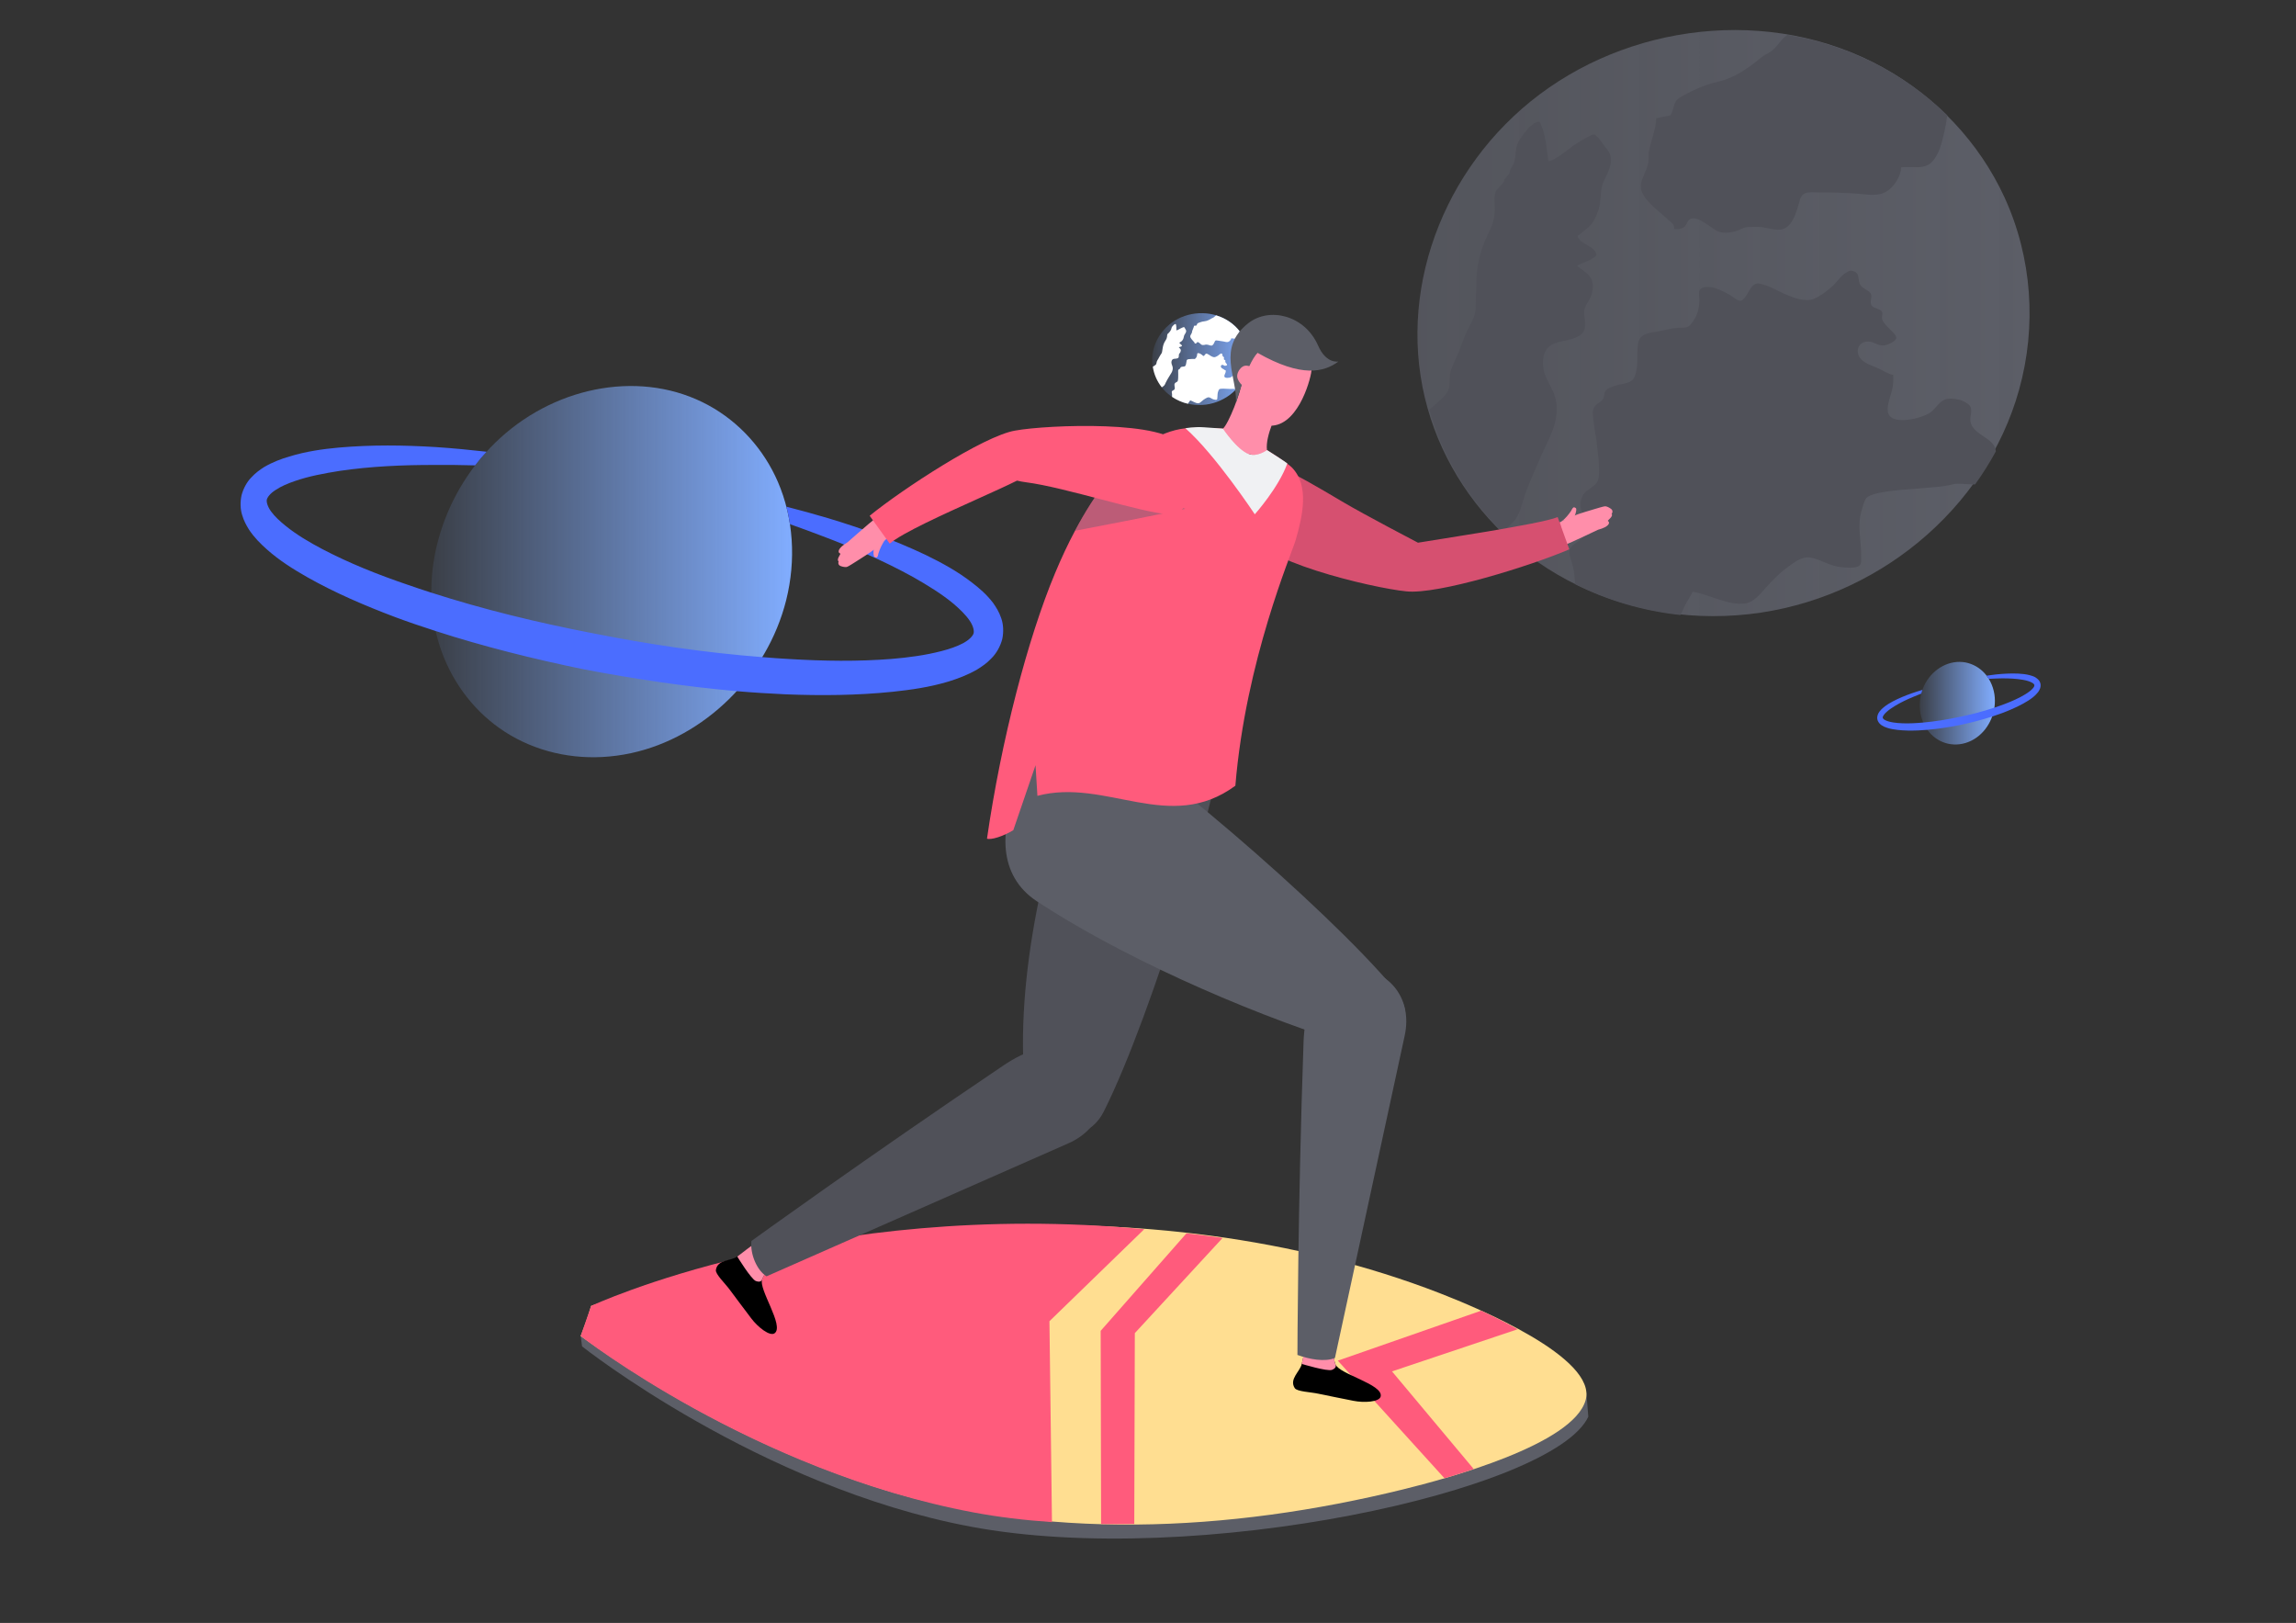 <?xml version="1.0" encoding="UTF-8"?> <svg xmlns="http://www.w3.org/2000/svg" xmlns:xlink="http://www.w3.org/1999/xlink" id="layer_1" data-name="layer 1" viewBox="0 0 1196 845.31"><rect x="0" y="0" width="1196" height="845.31" fill="#333333" stroke="none"/> <defs> <style> .cls-1 { fill: #fff; } .cls-2 { fill: #ffde91; } .cls-3 { fill: #f0f1f3; } .cls-4 { fill: #fd5b88; } .cls-5 { fill: #ff5b7c; } .cls-6 { fill: #ff8eaa; } .cls-7 { fill: #d65070; } .cls-8 { fill: #5c5e67; } .cls-9 { fill: #4b6dff; } .cls-10 { fill: #505159; } .cls-11 { fill: url(#_Безымянный_градиент_23); } .cls-12 { fill: url(#_Безымянный_градиент_11); } .cls-13 { fill: url(#_Безымянный_градиент_11-3); } .cls-14 { fill: url(#_Безымянный_градиент_11-2); } .cls-15 { fill: #5a5d71; opacity: .41; } </style> <linearGradient id="_Безымянный_градиент_11" data-name="Безымянный градиент 11" x1="224.66" y1="297.73" x2="412.6" y2="297.73" gradientUnits="userSpaceOnUse"> <stop offset="0" stop-color="#81adff" stop-opacity=".1"></stop> <stop offset="1" stop-color="#81adff"></stop> </linearGradient> <linearGradient id="_Безымянный_градиент_11-2" data-name="Безымянный градиент 11" x1="1000.02" y1="366.25" x2="1039.15" y2="366.25" xlink:href="#_Безымянный_градиент_11"></linearGradient> <linearGradient id="_Безымянный_градиент_23" data-name="Безымянный градиент 23" x1="738.35" y1="168.27" x2="1057.21" y2="168.27" gradientUnits="userSpaceOnUse"> <stop offset="0" stop-color="#5c5e67" stop-opacity=".8"></stop> <stop offset="1" stop-color="#5c5e67"></stop> </linearGradient> <linearGradient id="_Безымянный_градиент_11-3" data-name="Безымянный градиент 11" x1="600.14" y1="187.04" x2="650.5" y2="187.04" xlink:href="#_Безымянный_градиент_11"></linearGradient> </defs> <g> <g> <path class="cls-12" d="m369.17,211.16c-34.03-18.63-78.21-10.65-108.46,16.84-29.96,27.22-43.7,70.82-31.75,108.18,5.6,17.52,16.57,32.69,31.15,43.03,15.38,10.91,34.38,16.1,53.68,15.07,4.99-.27,9.98-.93,14.93-2,38.21-8.23,70.94-40.26,80.81-79.7,5.2-20.81,3.82-42.75-4.32-61.59-7.38-17.07-20.13-31.12-36.04-39.83Z"></path> <path class="cls-9" d="m517.26,313.96c-3.32-4.34-7.09-7.58-10.99-10.56-7.65-5.93-15.88-10.37-24.14-14.39-16.59-7.87-33.67-13.96-50.85-19.14-7.2-2.14-14.45-4.12-21.68-5.98.83,2.98,1.41,6.05,1.92,9.13,5.44,1.94,10.82,3.88,16.22,5.96,16.44,6.18,32.65,13.13,47.91,21.57,7.53,4.28,15.01,8.84,21.32,14.14,3.1,2.7,6.06,5.53,8.04,8.44,2.11,2.96,2.51,5.71,2.11,6.85-.39,1.21-2.11,3.23-5.41,5.02-3.23,1.72-7.25,3.08-11.32,4.12-8.27,2.15-17.1,3.34-25.97,4.08-17.59,1.4-35.47,1.12-53.1.06-4.79-.29-9.57-.58-14.28-1-30.12-2.32-59.68-6.75-88.56-12.49-28.71-5.55-56.77-12.39-83.83-21.09-4.19-1.34-8.37-2.74-12.54-4.19-15.33-5.22-30.27-11.19-44.21-18.49-6.91-3.64-13.57-7.6-19.28-12.24-2.85-2.32-5.53-4.77-7.39-7.34-1.92-2.63-2.44-4.93-2.26-6.06.17-1.13,1.62-3.28,4.53-5.12,2.85-1.9,6.4-3.43,10.01-4.65,7.36-2.58,15.38-4.04,23.37-5.32,16.16-2.38,32.78-3.12,49.38-3.1,7.07-.08,14.17.04,21.22.22,1.87-2.48,3.86-4.85,5.98-7.11-8.75-.98-17.48-1.83-26.24-2.41-16.84-1.04-33.7-1.25-50.75.25-8.46.77-17,1.99-25.7,4.64-4.37,1.29-8.73,2.89-13.25,5.55-2.2,1.41-4.46,3.02-6.66,5.42-2.14,2.21-4.05,5.51-5.02,9.16-.81,3.64-.64,7.45.29,10.33.87,3.01,2.19,5.38,3.53,7.56,2.83,4.29,6.08,7.43,9.38,10.4,6.62,5.87,13.84,10.36,21.08,14.48,14.65,8.27,29.98,14.8,45.62,20.72,6.96,2.6,14.06,5,21.18,7.29,25.03,8.11,50.77,14.5,77,19.91,26.1,4.97,52.63,9.02,79.79,11.41,8.5.73,17.08,1.26,25.7,1.66,18.27.69,36.78.6,55.67-1.35,9.46-1.01,19.08-2.35,28.93-5.3,4.87-1.53,9.89-3.35,14.97-6.28,2.58-1.61,5.17-3.34,7.55-5.93,2.46-2.46,4.58-6.09,5.57-9.99.8-3.88.53-7.9-.6-10.93-1.06-3.17-2.65-5.64-4.24-7.92Z"></path> </g> <g> <path class="cls-14" d="m1022.37,344.83c-8.32-.85-16.43,4.43-20.15,12.43-3.68,7.92-2.75,17.74,2.75,24.16,2.58,3.01,6.03,5.11,9.8,5.94,3.97.88,8.18.32,11.93-1.5.97-.47,1.91-1.02,2.8-1.65,6.91-4.84,10.73-13.94,9.39-22.61-.71-4.57-2.82-8.82-6.02-11.88-2.9-2.77-6.61-4.5-10.5-4.9Z"></path> <path class="cls-9" d="m1060.41,352.86c-1.02-.58-2.04-.91-3.07-1.18-2.02-.54-4.02-.73-6-.84-3.96-.17-7.86.05-11.71.45-1.61.18-3.22.39-4.81.63.41.52.79,1.09,1.15,1.65,1.24-.07,2.48-.14,3.72-.17,3.79-.15,7.59-.12,11.33.28,1.85.22,3.72.5,5.42,1.03.84.28,1.67.59,2.31,1,.67.41.98.92.99,1.19.02.27-.15.82-.66,1.45-.5.61-1.18,1.22-1.9,1.77-1.46,1.12-3.12,2.1-4.82,2.99-3.38,1.75-6.96,3.19-10.55,4.46-.98.34-1.95.69-2.92,1-6.18,2.06-12.43,3.66-18.65,4.93-6.17,1.3-12.32,2.29-18.43,2.83-.94.08-1.89.16-2.84.22-3.48.25-6.95.31-10.33.03-1.68-.14-3.33-.37-4.86-.82-.76-.22-1.5-.48-2.08-.84-.6-.36-.9-.78-.96-1.02-.06-.24.05-.79.47-1.4.41-.62.98-1.22,1.6-1.76,1.25-1.13,2.72-2.09,4.2-3.01,3.01-1.83,6.25-3.37,9.55-4.75,1.4-.61,2.82-1.18,4.24-1.73.16-.65.36-1.29.59-1.91-1.82.54-3.63,1.1-5.42,1.72-3.43,1.21-6.8,2.57-10.07,4.3-1.61.86-3.21,1.82-4.72,3.08-.76.62-1.49,1.3-2.17,2.21-.32.46-.63.97-.87,1.63-.24.62-.34,1.43-.23,2.24.14.79.5,1.53.92,2.03.43.53.89.88,1.33,1.21.92.61,1.83.97,2.73,1.28,1.81.61,3.62.9,5.4,1.11,3.61.42,7.2.43,10.8.3,1.6-.07,3.21-.18,4.82-.32,5.65-.48,11.31-1.37,16.97-2.49,5.6-1.2,11.22-2.61,16.81-4.42,1.75-.57,3.5-1.18,5.25-1.82,3.69-1.39,7.36-2.96,10.95-4.93,1.8-.99,3.59-2.07,5.31-3.48.84-.71,1.69-1.49,2.45-2.5.38-.54.75-1.1,1-1.81.28-.7.4-1.59.27-2.45-.17-.84-.56-1.61-1.04-2.12-.48-.54-1-.9-1.51-1.22Z"></path> </g> <g> <path class="cls-11" d="m980.8,35.12c-58.69-32.39-133.4-22.97-183.62,17.81-48.99,39.77-71.21,105.93-51.89,165.16,9.1,27.9,26.98,52.95,50.91,71.12,25.43,19.3,57.1,30.29,89.6,31.57,8.45.33,16.94.04,25.35-.9,65.76-7.35,123.12-54.21,140.6-116.84,9.25-33.17,6.8-68.97-7.66-100.39-13.05-28.34-35.49-52.18-63.28-67.51Z"></path> <path class="cls-10" d="m810.25,207.43c-1.33-5.3-5.2-9.61-6.17-14.96-.37-2.06-.49-4-.14-6.11,1.75-10.38,11.75-7.18,18.89-11.58,4.09-2.52,2.67-7.56,2.37-11.43-.33-4.27,2.59-5.88,3.76-9.6.9-2.86,1.19-6.26-.28-8.89-1.61-2.88-5.01-4.31-7.1-6.51,3.72-1.95,7.14-2.41,9.99-5.38-.33-5.16-9.19-5.66-9.69-10.07,2.93-2.66,6.14-4.37,8.1-7.61,1.59-2.61,2.6-5.22,3.24-8.2.97-4.59.23-8.88,2.4-13.2,2.89-5.73,5.71-11.56,1.11-16.59-1.64-1.8-2.92-4.57-4.84-6.11-1.58-1.26.08-1.05-2.35-1.09-3.61,1.76-7.06,3.77-10.36,6.03-1.53.99-9.92,8.14-12.66,7.78-.83-6.2-1.24-12.89-3.67-18.63-.86-2.04-.6-2.32-2.92-1.41-2.89,1.15-6.26,5.78-7.89,8.17-3.14,4.6-2.02,7.23-3.19,12.07-.55,2.28-2.46,3.91-2.61,6.28l-2.64,3.17c-.07,2.22-3.69,4.29-4.55,6.42-1.02,2.55-.36,6.75-.43,9.39-.11,4.48-1.06,7.64-3.1,11.73-3.84,7.71-5.96,15.16-6.37,23.79-.25,5.32-.38,10.66-.51,15.98-.1,3.99-2.33,7.24-4.12,10.84-2.08,4.16-3.35,8.63-5.16,12.87-1.26,2.97-2.89,5.95-3.79,9.11-.82,2.89-.15,6.21-1,9.09-.74,2.52-3.23,4.52-5.03,6.24-1.64,1.55-3.34,2.95-5.05,4.32,6.94,24.39,20.21,46.28,38.14,63.84,2.06-1.77,3.98-3.64,5.54-5.25,3.39-3.48,4.17-7.94,5.54-12.3,2.03-6.46,4.95-12.41,7.52-18.63,2.41-5.81,5.43-11.36,7.69-17.28,1.88-4.92,2.58-11.26,1.32-16.32Z"></path> <path class="cls-10" d="m928.64,119.34c5.89-1.77,7.52-10.84,9.08-15.62,1.49-4.55,5.66-3.44,10.24-3.48,5.99-.06,12.09.18,18.09.52,4.61.26,10.76,1.64,15.27-.31,4.82-2.09,8.91-8.46,8.99-13.26,5.07-.81,11.49,1.34,15.54-2.37,4.27-3.91,5.84-11.05,6.94-16.01.64-2.85,1.17-5.8,1.57-8.78-22.06-21.6-50.94-36.5-83.3-41.87-.4.32-.77.62-1.11.88-2.78,2.2-4.32,5.43-7.08,7.48-1.82,1.34-3.61,1.94-5.4,3.4-7.13,5.86-14.16,10.82-23.23,12.82-6.28,1.38-13.62,4.73-19.22,8.1-3.89,2.33-2.68,6.31-4.93,9.24l-7.31,1.47c-.21,6.13-3.01,11.93-3.93,17.89-.2,1.29-.07,2.67-.13,3.96-.16,3.48-1.72,5.67-2.88,9.06-.96,1.9-1.31,3.85-1.06,5.86,1.07,5.95,9.7,11.89,13.82,15.81,1.61,1.54,3.9,2.73,3.42,5.11,1.48.28,3.19.17,4.6-.55,2.14-1.08,1.95-3.48,3.59-4.49,3.98-2.49,11.58,5.13,14.8,6.38,3.16,1.23,7.85.48,10.91-.81,2.09-.88,2.53-1.44,4.93-1.52,1.72-.06,3.52-.15,5.25-.1,3.69.13,8.96,2.27,12.56,1.2Z"></path> <path class="cls-10" d="m968.67,294.53c1.14-1.08.78-3.14.81-4.7.16-8.11-2.23-16.01.29-24.11.33-1.04,1.42-5.43,2.51-6.44,4.02-3.71,22.35-4.36,26.44-4.79,6.54-.68,12.53-.68,18.69-2.26,2.66-.67,7.42.15,11.42.09,3.97-5.5,7.58-11.25,10.82-17.22-.27-2.9-2.03-4.86-5.32-7.06-4.23-2.83-8.75-5.59-7.87-10.87.71-4.33.97-6.14-4.25-8.41-2.05-.9-5.78-1.44-8.18-.93-3.46.73-5.46,4.55-7.97,6.63-4.09,3.41-21.46,7.77-22.67,0-.61-3.91,1.85-8.93,2.5-12.78.36-2.08.41-4.32.28-6.4-2.69-.46-5.08-2.19-7.48-3.3-3.2-1.49-8.21-2.79-10.06-5.95-2.18-3.7-.32-8.27,4.71-8.13,2.96.08,4.94,2.34,7.93,2.04,1.77-.18,5.91-1.86,6.47-3.67.79-2.56-7.1-6.69-7.41-10.66-.07-.91.49-2.26.08-3.1-.86-1.76-4.48-1.81-5.5-3.44-1.17-1.89.45-4.1-.31-5.92-.96-2.27-4.89-2.58-5.94-5.64-.87-2.5,0-5.26-3.09-6.25-1.8-.58-2.16-.28-3.84.7-2.66,1.53-4.2,4.11-6.3,6.2-2.83,2.84-6.71,5.8-10.45,7.43-4.34,1.9-10.74-.49-14.89-2.27-3.85-1.65-7.9-4.18-11.97-5.2-1.87-.47-2.61-.91-4.48.21-2.52,1.53-4.1,7.92-7.05,8.34-1.4.19-4.4-2.5-5.54-3.1-2.74-1.46-6.17-3.32-9.29-3.9-1.73-.32-5.05-.54-6.29,1.22-.79,1.12-.19,4.42-.23,5.59-.13,3.89-.92,7.47-3.26,10.83-2.7,3.88-3.45,3.21-7.31,3.4-3.41.17-6.82,1.03-10.18,1.74-5,1.05-10.34.95-11.19,6.43-.9,5.81.42,11.53-1.77,17.2-1.52,3.95-6.24,3.5-10.15,4.82-2.04.69-4.27,1.23-5.36,3.21-.44.81-.26,2.22-.74,3.17-.98,1.99-1.05,1.34-3.19,3.04-1.77,1.42-2.15,2.46-2.47,4.56.44,4.89,1.12,9.75,2.01,14.58.36,3.31.72,6.62,1.07,9.92.1,2.07.65,8.09-.31,10.77-1.24,3.44-6,4.62-7.78,7.69-3.98,6.84,2.47,12.68,1.22,19.25-.98,5.13-7.67,5.61-8.26,9.85-.34,2.44,1.3,5.82,1.8,8.23.64,3.1.97,6.09,1.12,9.08,16.56,8.36,35.04,13.96,54.86,16.08.8-1.47,1.47-3.01,2.21-4.65,1.2-2.61,3-4.88,4.15-7.46,8.83,1.39,17.97,7.1,27.08,6.13,4.83-.52,8.28-5.22,11.27-8.5,3.24-3.56,6.62-7.13,10.6-10.04,3.51-2.56,7.9-6.27,12.52-5.39,5.44,1.03,9.88,4.38,15.69,4.95,2.26.22,7.93.91,9.78-.84Z"></path> </g> <g> <path class="cls-13" d="m640.93,167.9c-8.52-6.22-20.37-6.24-29.02-.87-8.44,5.24-13.22,15.12-11.38,24.75.86,4.54,3.16,8.8,6.53,12.11,3.59,3.52,8.31,5.86,13.36,6.71,1.31.22,2.64.34,3.98.36,10.41.16,20.3-6.02,24.27-15.45,2.1-4.99,2.43-10.63.8-15.82-1.47-4.68-4.5-8.85-8.54-11.8Z"></path> <path class="cls-1" d="m610.88,191.41c-.1-.85-.62-1.6-.67-2.46-.02-.33,0-.63.1-.95.48-1.59,1.98-.89,3.18-1.43.69-.31.57-1.13.6-1.74.04-.67.52-.86.78-1.42.2-.43.31-.95.13-1.39-.19-.48-.7-.77-.98-1.16.62-.23,1.16-.23,1.67-.64.05-.81-1.32-1.07-1.31-1.77.51-.36,1.04-.56,1.42-1.03.3-.38.51-.76.67-1.22.25-.7.21-1.38.64-2.01.57-.84,1.12-1.69.5-2.57-.22-.31-.36-.77-.63-1.05-.22-.23.03-.16-.34-.22-.6.2-1.18.45-1.74.74-.26.12-1.71,1.07-2.13.96,0-.98.06-2.04-.2-2.98-.09-.34-.05-.37-.43-.28-.47.12-1.09.78-1.39,1.12-.58.66-.46,1.09-.74,1.82-.13.34-.46.56-.53.93l-.48.44c-.06.34-.66.6-.84.91-.21.38-.19,1.05-.25,1.46-.11.7-.32,1.17-.72,1.77-.75,1.13-1.23,2.25-1.47,3.59-.15.83-.27,1.66-.4,2.48-.1.62-.51,1.08-.86,1.61-.41.61-.7,1.28-1.06,1.91-.26.44-.57.87-.77,1.35-.19.44-.15.97-.34,1.4-.17.38-.59.64-.91.87-.29.21-.58.39-.87.57.6,3.95,2.23,7.63,4.68,10.73.36-.24.69-.49.97-.71.6-.48.81-1.16,1.11-1.81.44-.97,1.02-1.84,1.54-2.76.49-.86,1.07-1.66,1.54-2.54.39-.73.63-1.71.53-2.52Z"></path> <path class="cls-1" d="m631.11,180.01c.95-.16,1.39-1.54,1.73-2.26.32-.68.95-.43,1.67-.34.94.11,1.88.27,2.81.44.72.13,1.65.47,2.39.25.79-.23,1.56-1.14,1.67-1.89.81-.03,1.77.44,2.47-.06.75-.52,1.13-1.61,1.4-2.36.16-.43.3-.88.42-1.34-3.01-3.81-7.23-6.71-12.17-8.19-.07.04-.13.08-.19.12-.48.29-.78.76-1.25,1.03-.31.17-.6.23-.91.42-1.23.77-2.43,1.41-3.88,1.54-1.01.09-2.22.47-3.16.88-.65.29-.54.93-.95,1.34l-1.17.08c-.15.95-.71,1.8-.97,2.71-.06.2-.06.42-.1.61-.09.54-.38.85-.63,1.36-.19.28-.28.57-.28.9.05.95,1.28,2.05,1.84,2.74.22.27.55.5.43.87.23.07.5.09.73,0,.35-.13.37-.5.65-.63.67-.31,1.71,1.03,2.18,1.29.47.26,1.22.23,1.72.09.34-.09.42-.17.8-.14.27.03.55.05.82.09.57.09,1.35.53,1.93.44Z"></path> <path class="cls-1" d="m633.88,208.16c.2-.15.18-.48.22-.72.19-1.26-.03-2.54.52-3.76.07-.16.33-.82.52-.95.7-.5,3.58-.24,4.22-.22,1.03.02,1.97.14,2.96.02.43-.05,1.15.17,1.78.24.73-.78,1.41-1.61,2.03-2.47.02-.46-.22-.8-.69-1.21-.6-.53-1.25-1.05-1.01-1.85.2-.66.27-.94-.5-1.4-.3-.18-.87-.34-1.26-.31-.55.05-.94.6-1.37.88-.71.45-3.5.79-3.54-.45-.02-.62.47-1.36.64-1.95.1-.32.15-.67.17-.99-.41-.12-.75-.44-1.1-.66-.47-.3-1.23-.6-1.45-1.13-.27-.62.12-1.3.9-1.18.46.07.72.46,1.2.48.28,0,.96-.17,1.08-.44.17-.38-.98-1.19-.94-1.81,0-.14.12-.34.07-.48-.1-.29-.66-.37-.79-.65-.15-.32.15-.63.07-.93-.1-.37-.71-.5-.82-1-.09-.41.1-.82-.36-1.04-.27-.13-.33-.09-.61.03-.45.19-.74.56-1.11.84-.5.39-1.16.77-1.78.95-.72.21-1.67-.29-2.28-.65-.57-.34-1.15-.81-1.77-1.05-.28-.11-.39-.19-.7-.06-.42.19-.8,1.16-1.27,1.16-.22,0-.64-.48-.8-.59-.4-.28-.9-.64-1.37-.79-.26-.08-.78-.19-1.01.06-.15.16-.12.69-.15.87-.1.6-.29,1.15-.73,1.63-.5.55-.6.43-1.21.38-.54-.04-1.09.03-1.62.07-.8.06-1.63-.06-1.88.78-.25.89-.16,1.81-.62,2.65-.32.59-1.04.42-1.68.55-.33.07-.69.11-.9.39-.08.12-.08.34-.18.48-.19.29-.19.19-.56.41-.3.19-.38.34-.48.66-.03.77-.02,1.54.03,2.31-.01.52-.02,1.05-.03,1.57-.03.32-.06,1.28-.26,1.68-.26.51-1.03.6-1.37,1.04-.76.99.13,2.03-.19,3.03-.25.78-1.31.72-1.48,1.37-.1.37.09.94.12,1.32.04.5.03.97,0,1.44,2.42,1.63,5.19,2.88,8.24,3.6.15-.21.29-.44.44-.68.24-.38.57-.7.79-1.08,1.35.39,2.66,1.47,4.11,1.5.76.01,1.4-.65,1.93-1.1.58-.49,1.17-.98,1.85-1.36.6-.33,1.36-.82,2.06-.59.83.27,1.46.88,2.35,1.08.35.08,1.22.3,1.54.06Z"></path> </g> </g> <g> <path class="cls-8" d="m826.36,725.34l1,12.55c-17.94,38.53-204.52,79.35-321.92,57.22-110.15-20.76-202.24-93.85-202.24-93.85l-.71-5.38,523.87,29.46Z"></path> <path class="cls-2" d="m352.74,664.92c50.65-14.7,103.19-23.21,155.85-25.93,80.87-4.17,165.45,5.13,241.23,34.5,19.76,7.66,82.31,33.69,76.15,55.75-6.47,23.18-72.24,40.9-95.23,46.54-90.26,22.14-187.99,27.29-277.1-2.04-53.71-17.68-105.25-44.69-151.15-77.87,3.57-9.12,5.45-15.7,5.45-15.7,0,0,32.87-11.79,44.8-15.26Z"></path> <path class="cls-5" d="m596.06,640.21l-49.4,47.94,1.32,104.63h-.01c-14.3-.97-28.03-2.63-40.87-5.04-114.87-21.6-204.62-91.86-204.62-91.86l5.46-15.7s119.31-55.85,288.13-39.97Z"></path> <path class="cls-5" d="m790.56,692.33l-65.46,21.95,42.56,50.85c-3.87,1.31-7.87,2.6-12,3.87l-.93.28-2.3.66-55.55-61.25,74.64-26.02c6.97,3.22,13.33,6.46,19.04,9.66Z"></path> <path class="cls-5" d="m618.06,642.36c6.39.72,12.66,1.52,18.8,2.42l-45.72,49.58-.29,99.39c-5.8.12-11.56.12-17.28.05l-.22-100.64,44.71-50.81Z"></path> </g> <g> <path d="m695.64,710.58c-1-2.7-1.72-7.97-1.72-7.97l-14.18,1.06s-.96,3.38-1.64,6.71c-.78,3.86-6.75,7.9-3.65,12.63,1.2,1.82,8.37,2.03,12.4,2.92,3.17.7,12.94,2.62,18.13,3.67,5.6,1.13,13.63.66,14.24-2.32,1.28-6.31-21.65-11.49-23.58-16.7Z"></path> <path class="cls-6" d="m694.46,702.13l-14.34-1.69s-1.39,6.6-2.02,9.95c0,0,13.31,4.04,15.73,3.1,2.95-1.15,1.81-2.9,1.81-2.9-1.38-4.1-1.18-8.45-1.18-8.45Z"></path> <path class="cls-8" d="m679.03,542.66c-3.03,86.57-3.19,163.06-3.19,163.06,6.34,2.3,14.33,3.76,19.54,1.57,0,0,15.51-71.63,36.33-167.87,8.49-39.26-50.68-53.84-52.68,3.24Z"></path> <path class="cls-10" d="m574.99,578.89c25.27-50.15,63.55-176.33,61.89-198.87-1.8-24.34-58.77-29.16-73.8,11.84-17.1,46.67-35.08,116.32-29.01,176.3,2.28,22.46,30.17,32.07,40.92,10.73Z"></path> <path d="m397.01,666.27c1.05-2.69,4.01-7.11,4.01-7.11l-11.31-8.63s-2.96,1.89-5.68,3.93c-3.15,2.36-10.29,1.42-11.12,7.01-.32,2.16,4.9,7.07,7.33,10.42,1.9,2.62,7.92,10.55,11.1,14.79,3.43,4.57,9.75,9.56,12.18,7.73,5.15-3.87-8.55-22.98-6.52-28.15Z"></path> <path class="cls-6" d="m401.74,659.17l-9.59-10.8s-5.43,4-8.11,6.09c0,0,7.26,11.86,9.69,12.76,2.97,1.11,3.28-.96,3.28-.96,1.69-3.99,4.73-7.1,4.73-7.1Z"></path> <path class="cls-10" d="m522.9,554.8c-71.83,48.41-131.47,91.55-131.47,91.55-.79,7.04,3.04,15.49,7.87,18.42,0,0,67.08-29.55,157.18-69.25,36.76-16.2,13.78-72.64-33.58-40.72Z"></path> <g> <path class="cls-6" d="m818.39,266.1c-1.31,1.96-2.93,3.89-4.76,5.35,2.31-1.35,2.91.19,5.52-.87.88-.7,2.62-5.34,1.67-5.96-1.39-1.07-1.78.35-2.43,1.47Z"></path> <path class="cls-6" d="m830.1,265.31c-.5.14-7.69,2.22-10.77,3.49-2.61,1.06-5.18,2.28-7.48,3.62-.12.09,1.44,9.08,2.7,11.69,4.39-1.7,17.58-8.12,17.92-8.21,5.67-1.49,6.48-3.68,5.09-4.58-.34-.22,3.07-2.47,1.93-3.64,0,0,.87-1.07.19-2.13-.52-.79-2.53-1.79-3.3-1.84-1.2-.08-4.81,1.25-6.29,1.59Z"></path> <path class="cls-4" d="m729.86,288.21c-3.7,2.48-7.24,8.22-1.49,15.16,6.27,7.58,65.3-10.26,87.92-19.98-1.45-2.74-2.63-6.63-3.67-11.39-13.63,6.18-66.65,11.29-80.33,15.05-.75.2-1.59.6-2.43,1.16Z"></path> <path class="cls-4" d="m666.63,246.96c-2.24-.78-11.89,24.73-11.85,29.53.1,11.05,57.06,26.57,78.17,28.57,8.02.76,23.29-11.88.06-21.89-18.94-8.16-53.98-31.91-66.37-36.21Z"></path> <path class="cls-7" d="m698.83,261.04c-12.73-7.53-24.75-14.64-31.22-16.88-1.01-.35-2.13-.18-3.07.45-4.14,2.79-12.76,26.88-12.72,31.91.13,15.02,63.43,29.79,80.65,31.48,16.47,1.84,65.08-13.33,84.99-21.88l-6.07-16.81c-7.9,3.58-66.74,12.25-72.76,13.35-1.36-.77-27-14.04-39.8-21.61Z"></path> </g> <path class="cls-8" d="m726.4,515.16c-35.97-43.12-136.55-128.39-157.9-135.82-23.05-8.02-69.54,63.03-28.34,90.13,41.53,27.31,104.14,56,161.59,74.27,21.51,6.84,39.96-10.23,24.65-28.58Z"></path> <path class="cls-6" d="m647.08,198.32c-.78,6.22-7.1,22.37-10.03,24.93,1.91,12.36,19.89,17.29,22.91,11.14-.93-7.76,5.64-19.9,6.02-21.12-4.61-.55-17.71-13.44-18.9-14.96Z"></path> <path class="cls-6" d="m666.83,179.76c-9.02-1.14-15.9,5.56-17.03,14.49-.01.09-1.17,9.28-1.17,9.28-.85,6.74,8.2,18.66,14.23,18.16,14.26-1.18,20.43-26.25,20.32-29.19-.3-8.19-7.94-11.68-16.34-12.75Z"></path> <path class="cls-5" d="m674.91,281.31c-2.05,7.07-26.02,62.64-31.4,127.93-34.31,25.26-67.3-4.18-103.11,5.26l-.98-15.95-11.58,33.84c-5.56,3.38-11.7,5.16-13.71,4.42,7.44-51.5,21.34-104.57,35.45-138.26,3.31-7.95,6.78-15.32,10.39-22.09,2.62-4.97,5.33-9.61,8.09-13.93,2.84-4.45,5.74-8.56,8.7-12.3,12.77-16.14,26.56-25.54,40.72-27.16,4.86-.59,19.55.18,19.55.18,0,0,7.35,11.06,13.6,13.3,4.31,1.54,9.34-2.14,9.34-2.14,0,0,10.56,6.61,12.97,9.07,9.32,9.53,5.5,25.57,1.97,37.84Z"></path> <path class="cls-3" d="m650.65,236.55c-6.26-2.23-13.59-13.3-13.59-13.3,0,0-7.53-.54-9.87-.7-5.16-.36-9.7.5-9.7.5,15.46,13.59,36.14,44.82,36.14,44.82,0,0,12.43-13.87,16.94-26.5-1.41-1.16-10.6-6.97-10.6-6.97,0,0-5.02,3.69-9.32,2.15Z"></path> <path class="cls-8" d="m686.62,180.03c-6.92-15.87-25.41-20.34-36.43-11.65-16.49,13-5.68,27.96-6.36,41.47,0,0,5.45-19.81,11.22-26.08,22.98,13.1,34.67,10.05,42.14,4.53,0,0-6.39,1.33-10.57-8.28Z"></path> <path class="cls-6" d="m648.93,190.44c-2.34.04-4.53,3.21-4.49,5.55.04,2.22,2.77,5.54,4.98,6.11.88-2.47,2.66-7.46,3.35-10.57-1.28-.81-2.94-1.11-3.84-1.09Z"></path> <path class="cls-6" d="m457.62,288.12c.72-2.24,1.75-4.55,3.11-6.45-1.85,1.92-2.85.61-5.08,2.35-.65.92-1.06,5.86.03,6.18,1.63.65,1.62-.82,1.93-2.08Z"></path> <path class="cls-15" d="m617.43,265.01s-20.01,4.36-57.45,11.44c2.62-4.97,5.33-9.61,8.09-13.93,2.84-4.45,5.74-8.56,8.7-12.3l40.66,14.79Z"></path> <path class="cls-6" d="m440.95,295.33c1.17-.25,4.28-2.52,5.61-3.26.45-.28,6.79-4.24,9.4-6.31,2.22-1.73,4.35-3.61,6.2-5.53.09-.12-3.87-8.34-5.81-10.51-3.75,2.84-14.68,12.63-14.98,12.81-5.04,2.99-5.23,5.31-3.64,5.8.39.12-2.28,3.22-.87,4.03,0,0-.55,1.27.4,2.1.71.62,2.93,1.03,3.68.87Z"></path> <path class="cls-5" d="m529.78,250.33c1.54.37,3.15.67,4.88.89,10.05,1.3,24.93,5.2,39.31,8.97,14.3,3.75,27.82,7.29,34.66,7.68,1.07.06,6.25-1.45,6.98-2.32,3.22-3.81,9.34-10.89-.66-33.12-6.17-13.7-69.17-11.26-86.16-8.16-16.4,2.76-58.98,30.68-75.77,44.36l10.44,14.5c6.62-5.61,28.13-15.32,45.41-23.12,7.92-3.57,15.42-6.96,20.89-9.67Z"></path> </g> </svg> 